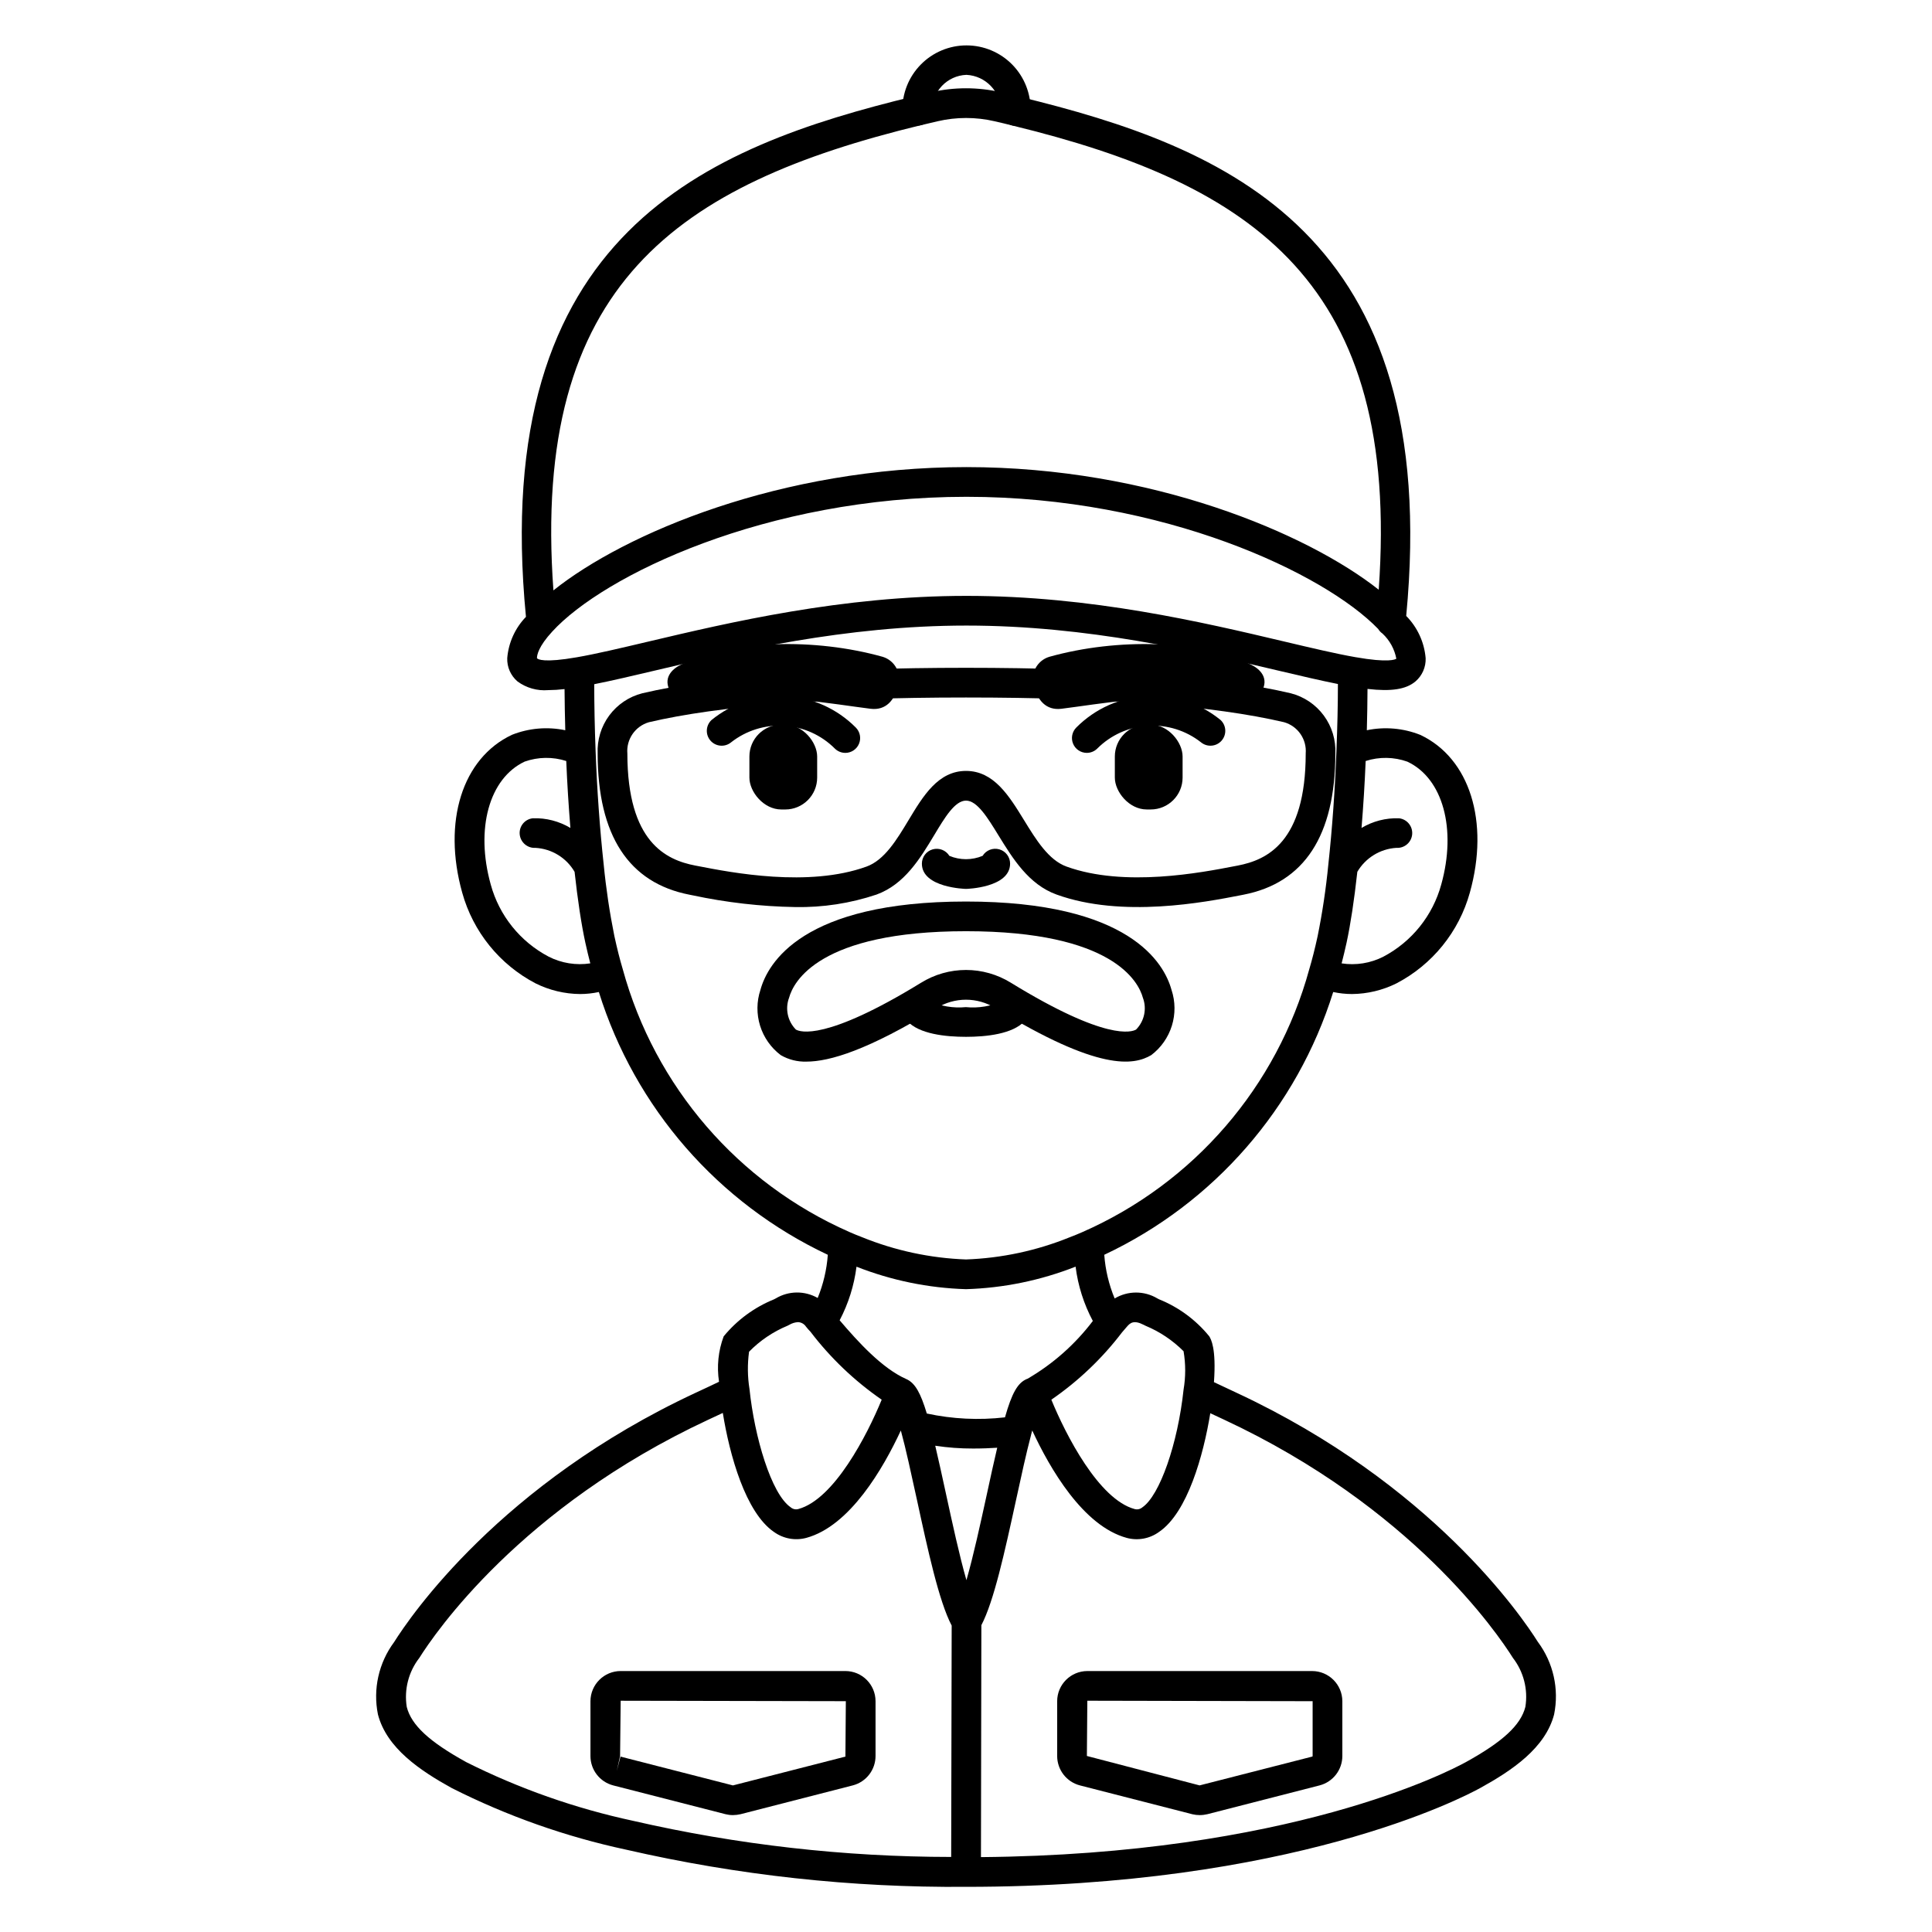 <?xml version="1.0" encoding="UTF-8"?>
<!-- Uploaded to: ICON Repo, www.iconrepo.com, Generator: ICON Repo Mixer Tools -->
<svg fill="#000000" width="800px" height="800px" version="1.1" viewBox="144 144 512 512" xmlns="http://www.w3.org/2000/svg">
 <g>
  <path d="m400 379.57c-0.113 0-11.691-0.289-11.691-6.691 0-1.762 1.168-3.309 2.859-3.789 1.695-0.48 3.5 0.223 4.426 1.719 2.816 1.18 5.988 1.18 8.805 0 0.922-1.5 2.731-2.207 4.426-1.727 1.695 0.48 2.863 2.027 2.863 3.789 0 6.414-11.574 6.699-11.688 6.699z"/>
  <path d="m399.96 418.77c-5.352 0-12.395-0.73-15.551-4.203h-0.004c-1.465-1.605-1.348-4.098 0.258-5.562 1.605-1.465 4.098-1.352 5.562 0.258 3.043 1.395 6.398 1.961 9.734 1.637 3.359 0.332 6.75-0.238 9.82-1.648 1.566-1.445 3.981-1.445 5.551 0 1.512 1.402 1.625 3.758 0.258 5.305-3.156 3.484-10.242 4.215-15.629 4.215z"/>
  <path d="m432 343.52c-1.594-0.004-3.023-0.969-3.629-2.445-0.602-1.473-0.258-3.164 0.871-4.285 4.992-5.019 11.672-8 18.738-8.363 7.07-0.363 14.02 1.918 19.5 6.394 1.543 1.457 1.652 3.871 0.25 5.465-1.398 1.59-3.809 1.785-5.449 0.441-3.992-3.137-8.992-4.699-14.062-4.394-5.066 0.305-9.844 2.453-13.434 6.043-0.742 0.738-1.742 1.148-2.785 1.145z"/>
  <path d="m368 343.52c-1.035-0.004-2.023-0.414-2.758-1.141-3.586-3.59-8.367-5.738-13.434-6.043-5.066-0.305-10.07 1.258-14.062 4.394-1.641 1.344-4.047 1.148-5.449-0.441-1.402-1.594-1.289-4.008 0.25-5.465 5.481-4.477 12.43-6.758 19.5-6.394 7.066 0.363 13.746 3.344 18.738 8.363 1.129 1.121 1.473 2.812 0.871 4.285-0.602 1.477-2.035 2.441-3.625 2.445z"/>
  <path d="m413.18 177.34c-2.172 0-3.934-1.766-3.934-3.938-0.016-5.109-4.027-9.316-9.133-9.566-5.109 0.195-9.141 4.414-9.094 9.527 0 2.172-1.762 3.938-3.934 3.938-2.176 0-3.938-1.766-3.938-3.938-0.094-4.566 1.656-8.98 4.859-12.242 3.199-3.262 7.574-5.098 12.145-5.09 4.57 0.004 8.941 1.848 12.137 5.117 3.191 3.269 4.93 7.688 4.828 12.254 0 1.043-0.414 2.047-1.152 2.781-0.738 0.738-1.742 1.156-2.785 1.156z"/>
  <path d="m461.93 625.02c-0.645 0-1.281-0.074-1.906-0.219l-29.836-7.652c-3.547-0.922-6.023-4.125-6.027-7.789v-14.523c0.008-4.41 3.582-7.984 7.992-7.992h59.551c4.422-0.004 8.016 3.57 8.031 7.992v14.523c-0.004 3.66-2.473 6.859-6.016 7.785l-29.758 7.637c-0.664 0.156-1.348 0.238-2.031 0.238zm-29.777-30.309-0.117 14.641 29.871 7.797 29.832-7.633-0.004 0.004c0.078-0.012 0.133-0.086 0.125-0.164v-14.52z"/>
  <path d="m338.23 625.02c-0.648 0.004-1.297-0.078-1.93-0.234l-29.816-7.641h0.004c-3.543-0.926-6.012-4.125-6.012-7.785v-14.527c0.016-4.422 3.609-7.996 8.031-7.992h59.531c4.41 0.008 7.984 3.582 7.988 7.992v14.523c0 3.66-2.469 6.859-6.008 7.785l-29.773 7.641c-0.66 0.156-1.336 0.234-2.016 0.238zm-29.793-15.504 29.797 7.637 29.809-7.637 0.113-14.684-59.672-0.117-0.156 14.641-0.867 3.977z"/>
  <path d="m551.57 579.16c-4.266-6.801-28.16-41.949-79.863-66.059l-3.543-1.664-2.453-1.152c0.637-9.012-0.789-11.391-1.25-12.156v0.004c-3.531-4.34-8.102-7.711-13.289-9.801l-0.48-0.246v-0.004c-3.484-2.066-7.824-2.059-11.297 0.027-1.535-3.688-2.465-7.598-2.754-11.578 29.082-13.691 51.09-38.953 60.672-69.637 1.633 0.352 3.293 0.531 4.965 0.535 4.09-0.035 8.117-1 11.781-2.816 9.543-4.981 16.59-13.691 19.465-24.062 5.258-18.824-0.035-35.629-13.129-41.797-4.5-1.793-9.43-2.223-14.172-1.234 0.109-3.809 0.156-7.414 0.18-10.949 6.34 0.727 10.188 0.117 12.688-1.969 1.809-1.539 2.809-3.82 2.719-6.188-0.359-4.219-2.18-8.176-5.152-11.188 9.691-101.48-47.773-124.27-102.51-137.6-1.609-0.395-3.223-0.789-4.82-1.156v-0.004c-6.137-1.43-12.52-1.43-18.652 0l-4.512 1.066c-54.949 13.363-112.64 36.191-102.78 137.94-2.867 2.961-4.621 6.824-4.961 10.934-0.086 2.371 0.918 4.648 2.727 6.188 2.336 1.715 5.211 2.531 8.102 2.297 1.457-0.012 2.91-0.105 4.356-0.277 0.027 3.543 0.09 7.152 0.195 10.906-4.731-0.992-9.648-0.57-14.141 1.215-13.137 6.188-18.434 22.992-13.176 41.82 2.875 10.367 9.922 19.082 19.465 24.059 3.664 1.816 7.691 2.781 11.785 2.816 1.668-0.004 3.332-0.184 4.965-0.535 9.574 30.688 31.586 55.953 60.676 69.637-0.285 3.934-1.191 7.797-2.684 11.445-3.445-1.973-7.688-1.93-11.094 0.109l-0.477 0.246v0.004c-5.195 2.102-9.781 5.473-13.34 9.809-1.438 3.84-1.859 7.984-1.23 12.035-0.828 0.395-1.641 0.789-2.473 1.18l-3.758 1.754c-51.723 24.117-75.613 59.266-79.883 66.066-4.074 5.488-5.633 12.445-4.285 19.148 2.312 8.957 11.195 14.902 19.594 19.543v-0.004c14.648 7.398 30.188 12.883 46.234 16.324 29.523 6.777 59.738 10.082 90.027 9.84 86.238 0 131.41-23.512 136.28-26.195 8.383-4.629 17.262-10.57 19.578-19.531h-0.004c1.348-6.699-0.207-13.656-4.285-19.145zm-104.48-84.066 0.48 0.242c3.773 1.566 7.199 3.863 10.086 6.754 0.574 3.371 0.574 6.812 0 10.18-1.527 14.359-6.32 28.062-10.918 31.191-0.562 0.484-1.332 0.656-2.047 0.457-9.5-2.578-18.227-19.605-22.074-28.984 7.156-4.922 13.48-10.949 18.742-17.855l1.25-1.453c0.91-1.078 1.871-1.867 4.481-0.531zm-46.977 67.664c-1.863-6.492-3.715-15.047-5.434-22.945-0.973-4.496-1.914-8.785-2.832-12.68 3.328 0.504 6.691 0.754 10.055 0.742 2.34 0 4.519-0.09 6.371-0.211-0.898 3.805-1.816 7.977-2.754 12.348-1.711 7.828-3.551 16.297-5.406 22.746zm16.234-53.395-0.297 0.113c-2.363 1.035-3.894 3.707-5.723 10.137l0.004-0.004c-6.914 0.797-13.914 0.457-20.715-1.012-1.652-5.457-3.051-7.871-5.117-8.977-0.105-0.059-0.211-0.109-0.32-0.152-6.387-2.816-12.777-9.84-17.664-15.578v-0.004c2.324-4.426 3.836-9.238 4.465-14.199 9.258 3.641 19.078 5.66 29.023 5.957 9.949-0.301 19.773-2.32 29.039-5.969 0.633 5.035 2.184 9.914 4.57 14.395-4.691 6.184-10.559 11.383-17.266 15.289zm100.65-163.5c9.383 4.422 13.062 17.812 8.941 32.57v-0.004c-2.246 8.215-7.801 15.133-15.336 19.102-3.41 1.734-7.277 2.356-11.059 1.773 0.449-1.727 0.883-3.543 1.312-5.481 1.062-4.918 2.019-11.258 2.852-18.781h-0.004c2.18-3.703 6.055-6.086 10.34-6.352 2.141 0.148 4.008-1.445 4.195-3.582s-1.371-4.031-3.504-4.258c-3.484-0.113-6.926 0.777-9.914 2.562 0.477-5.82 0.848-11.789 1.094-17.734v-0.004c3.613-1.16 7.508-1.098 11.082 0.184zm-129-168.67 4.484-1.059c4.965-1.156 10.133-1.156 15.098 0 1.574 0.352 3.117 0.73 4.676 1.125 64.125 15.621 102.93 41.961 97.117 123.02-18.941-14.969-60.262-32.492-109.25-32.492-49.328 0-90.625 17.613-109.46 32.668-5.91-81.242 33.012-107.62 97.336-123.27zm-101.7 141.21c0-0.789 0.395-3.07 4.051-7.027 13.551-14.832 56.574-35.719 109.78-35.719 52.238 0 94.914 20.312 109.11 35.031h-0.004c0.289 0.477 0.676 0.891 1.133 1.207 1.906 1.773 3.191 4.109 3.676 6.668-0.27 0.199-2.043 1.141-10.871-0.414-5.117-0.895-11.453-2.394-18.805-4.133-21.613-5.117-51.207-12.102-84.23-12.102-33.023 0-62.73 7.012-84.391 12.129-7.394 1.746-13.777 3.258-18.895 4.144-8.633 1.512-10.391 0.57-10.559 0.215zm3.094 79.113h-0.004c-7.531-3.965-13.082-10.875-15.332-19.086-4.121-14.762-0.441-28.152 8.984-32.598 3.559-1.258 7.43-1.312 11.023-0.16 0.246 5.953 0.621 11.918 1.098 17.734v0.004c-2.996-1.785-6.438-2.676-9.922-2.562-2.129 0.207-3.695 2.09-3.516 4.223 0.184 2.148 2.051 3.758 4.203 3.621 4.293 0.25 8.18 2.633 10.344 6.352 0.832 7.531 1.785 13.867 2.852 18.781 0.43 1.969 0.863 3.75 1.312 5.477h-0.004c-3.769 0.574-7.625-0.047-11.023-1.773zm19.652 3.352c-0.789-2.621-1.504-5.481-2.211-8.723h-0.004c-1.27-6.293-2.219-12.648-2.844-19.039-1.031-9.473-1.773-19.867-2.144-30.074-0.246-6.246-0.352-12.129-0.367-17.711 4.66-0.926 10.012-2.18 16.07-3.613 21.281-5.035 50.426-11.926 82.582-11.926s61.199 6.875 82.434 11.887c6.027 1.426 11.355 2.672 16 3.602 0 5.578-0.137 11.414-0.395 17.777-0.371 10.191-1.113 20.586-2.144 30.066v0.004c-0.621 6.387-1.57 12.734-2.844 19.023-0.707 3.25-1.43 6.109-2.215 8.746-8.52 31.086-30.605 56.668-60.113 69.629-1.102 0.5-2.211 0.926-3.426 1.398h0.004c-8.73 3.535-18.008 5.516-27.418 5.856-9.461-0.344-18.785-2.34-27.555-5.902-1.102-0.43-2.211-0.855-3.394-1.391h0.004c-29.469-12.973-51.52-38.539-60.02-69.598zm33.457 101.36-0.004 0.004c2.902-2.969 6.375-5.312 10.207-6.902l0.492-0.254c0.699-0.41 1.484-0.648 2.289-0.699 0.863 0.039 1.652 0.492 2.125 1.215 0.359 0.457 0.746 0.895 1.156 1.312 5.309 6.965 11.688 13.051 18.891 18.027-3.844 9.375-12.594 26.395-22.078 28.977h0.004c-0.723 0.203-1.492 0.027-2.055-0.465-5.152-3.543-9.59-18.68-10.902-31.324v0.004c-0.527-3.269-0.566-6.602-0.121-9.879zm-74.965 108.74c-9.801-5.414-14.516-9.785-15.742-14.613-0.734-4.606 0.473-9.309 3.332-12.988 4.059-6.473 26.82-39.926 76.559-63.121l3.723-1.738 0.145-0.07c1.793 11.141 6.012 26.371 13.551 31.543l0.004-0.004c2.477 1.793 5.625 2.371 8.578 1.574 11.566-3.148 20.387-18.426 25.047-28.457 1.359 4.949 2.754 11.496 4.277 18.422 2.863 13.203 5.812 26.832 9.195 33.277l-0.133 61.316c-28.359-0.016-56.625-3.223-84.266-9.566-15.355-3.301-30.23-8.531-44.27-15.574zm280.7-14.613c-1.242 4.828-5.961 9.199-15.742 14.609-4.609 2.543-46.867 24.484-128.53 25.191l0.109-61.465c3.324-6.356 6.16-19.285 9.148-32.98 1.402-6.445 2.727-12.535 4.016-17.402v-0.039c0.105-0.418 0.211-0.812 0.316-1.18 4.652 10.031 13.461 25.324 25.059 28.473h-0.004c2.953 0.793 6.102 0.203 8.57-1.602 7.519-5.117 11.75-20.32 13.562-31.441l0.102 0.047 3.543 1.652c49.719 23.188 72.48 56.645 76.535 63.113v0.004c2.859 3.684 4.062 8.395 3.32 13z"/>
  <path d="m447.9 336.03h1.043c4.672 0 8.457 4.672 8.457 8.457v5.574c0 4.672-3.785 8.457-8.457 8.457h-1.043c-4.672 0-8.457-4.672-8.457-8.457v-5.574c0-4.672 3.785-8.457 8.457-8.457z"/>
  <path d="m475.46 320.1c-13.484-6.535-35.301-7.086-53.367-2.043h-0.004c-1.57 0.469-2.887 1.551-3.652 3-0.762 1.453-0.91 3.148-0.406 4.711 0.887 3.769 3.176 6.566 7.269 6.062 9.566-1.18 26.695-4.328 38.715-2.16 8.984 1.633 12.945-0.047 14.258-2.242 2.18-3.668-0.293-6.121-2.812-7.328z"/>
  <path d="m352.1 358.52h-1.043c-4.672 0-8.457-4.672-8.457-8.457v-5.574c0-4.672 3.785-8.457 8.457-8.457h1.043c4.672 0 8.457 4.672 8.457 8.457v5.574c0 4.672-3.785 8.457-8.457 8.457z"/>
  <path d="m324.54 320.1c13.484-6.535 35.301-7.086 53.367-2.043 1.57 0.469 2.887 1.551 3.652 3 0.766 1.453 0.91 3.148 0.41 4.711-0.887 3.769-3.176 6.566-7.269 6.062-9.566-1.18-26.695-4.328-38.715-2.16-8.984 1.633-12.945-0.047-14.258-2.242-2.184-3.668 0.293-6.121 2.812-7.328z"/>
  <path d="m357.71 425.34c-2.387 0.07-4.746-0.523-6.809-1.723-2.594-1.957-4.504-4.68-5.469-7.781-0.965-3.102-0.934-6.43 0.09-9.512 1.93-7.039 11.09-23.41 54.469-23.41s52.543 16.375 54.469 23.41h0.004c1.023 3.082 1.055 6.41 0.09 9.512-0.965 3.102-2.875 5.824-5.465 7.781-4.602 2.715-13.871 4.383-41.328-12.477-2.336-1.441-5.027-2.207-7.769-2.207-2.746 0-5.438 0.766-7.769 2.207-18.148 11.148-28.355 14.199-34.512 14.199zm42.285-34.559c-39.023 0-45.746 13.484-46.879 17.621-1.098 2.922-0.395 6.215 1.797 8.438 1.086 0.648 7.898 3.121 33.188-12.41h0.004c3.57-2.207 7.688-3.379 11.891-3.379 4.199 0 8.316 1.172 11.891 3.379 25.301 15.543 32.098 13.066 33.188 12.41 2.191-2.223 2.894-5.516 1.797-8.438-1.133-4.137-7.856-17.621-46.875-17.621z"/>
  <path d="m354.7 384.38c-9.133-0.16-18.227-1.203-27.16-3.113l-0.789-0.156c-16.137-3.125-24.344-15.703-24.367-37.391h0.004c-0.172-3.617 0.91-7.184 3.059-10.098 2.152-2.91 5.242-4.996 8.75-5.894 19.129-4.484 48.02-6.754 85.805-6.754 37.988 0 66.949 2.269 86.074 6.754h-0.004c3.508 0.898 6.598 2.981 8.746 5.894 2.152 2.91 3.234 6.477 3.062 10.094-0.023 21.691-8.219 34.27-24.363 37.391l-0.789 0.156c-9.383 1.828-31.348 6.094-48.742-0.203-7.383-2.672-11.605-9.562-15.352-15.633-2.918-4.758-5.672-9.254-8.629-9.254-2.953 0-5.621 4.461-8.469 9.207-3.672 6.094-7.828 12.988-15.234 15.684-6.957 2.336-14.266 3.457-21.602 3.316zm45.301-55.535c-37.207 0-65.473 2.199-84.012 6.547-3.652 1.047-6.055 4.531-5.731 8.32 0.023 23.48 10.277 28.18 17.988 29.668l0.824 0.156c8.734 1.699 29.195 5.688 44.559 0.121 4.781-1.727 8.027-7.125 11.168-12.344 3.848-6.394 7.828-13.012 15.207-13.012s11.414 6.613 15.352 13.008c3.203 5.219 6.516 10.629 11.305 12.348 15.352 5.559 35.816 1.574 44.559-0.121l0.824-0.156c7.711-1.492 17.961-6.188 17.984-29.668h-0.004c0.324-3.789-2.082-7.277-5.734-8.32-18.559-4.348-46.898-6.547-84.289-6.547z"/>
 </g>
</svg>